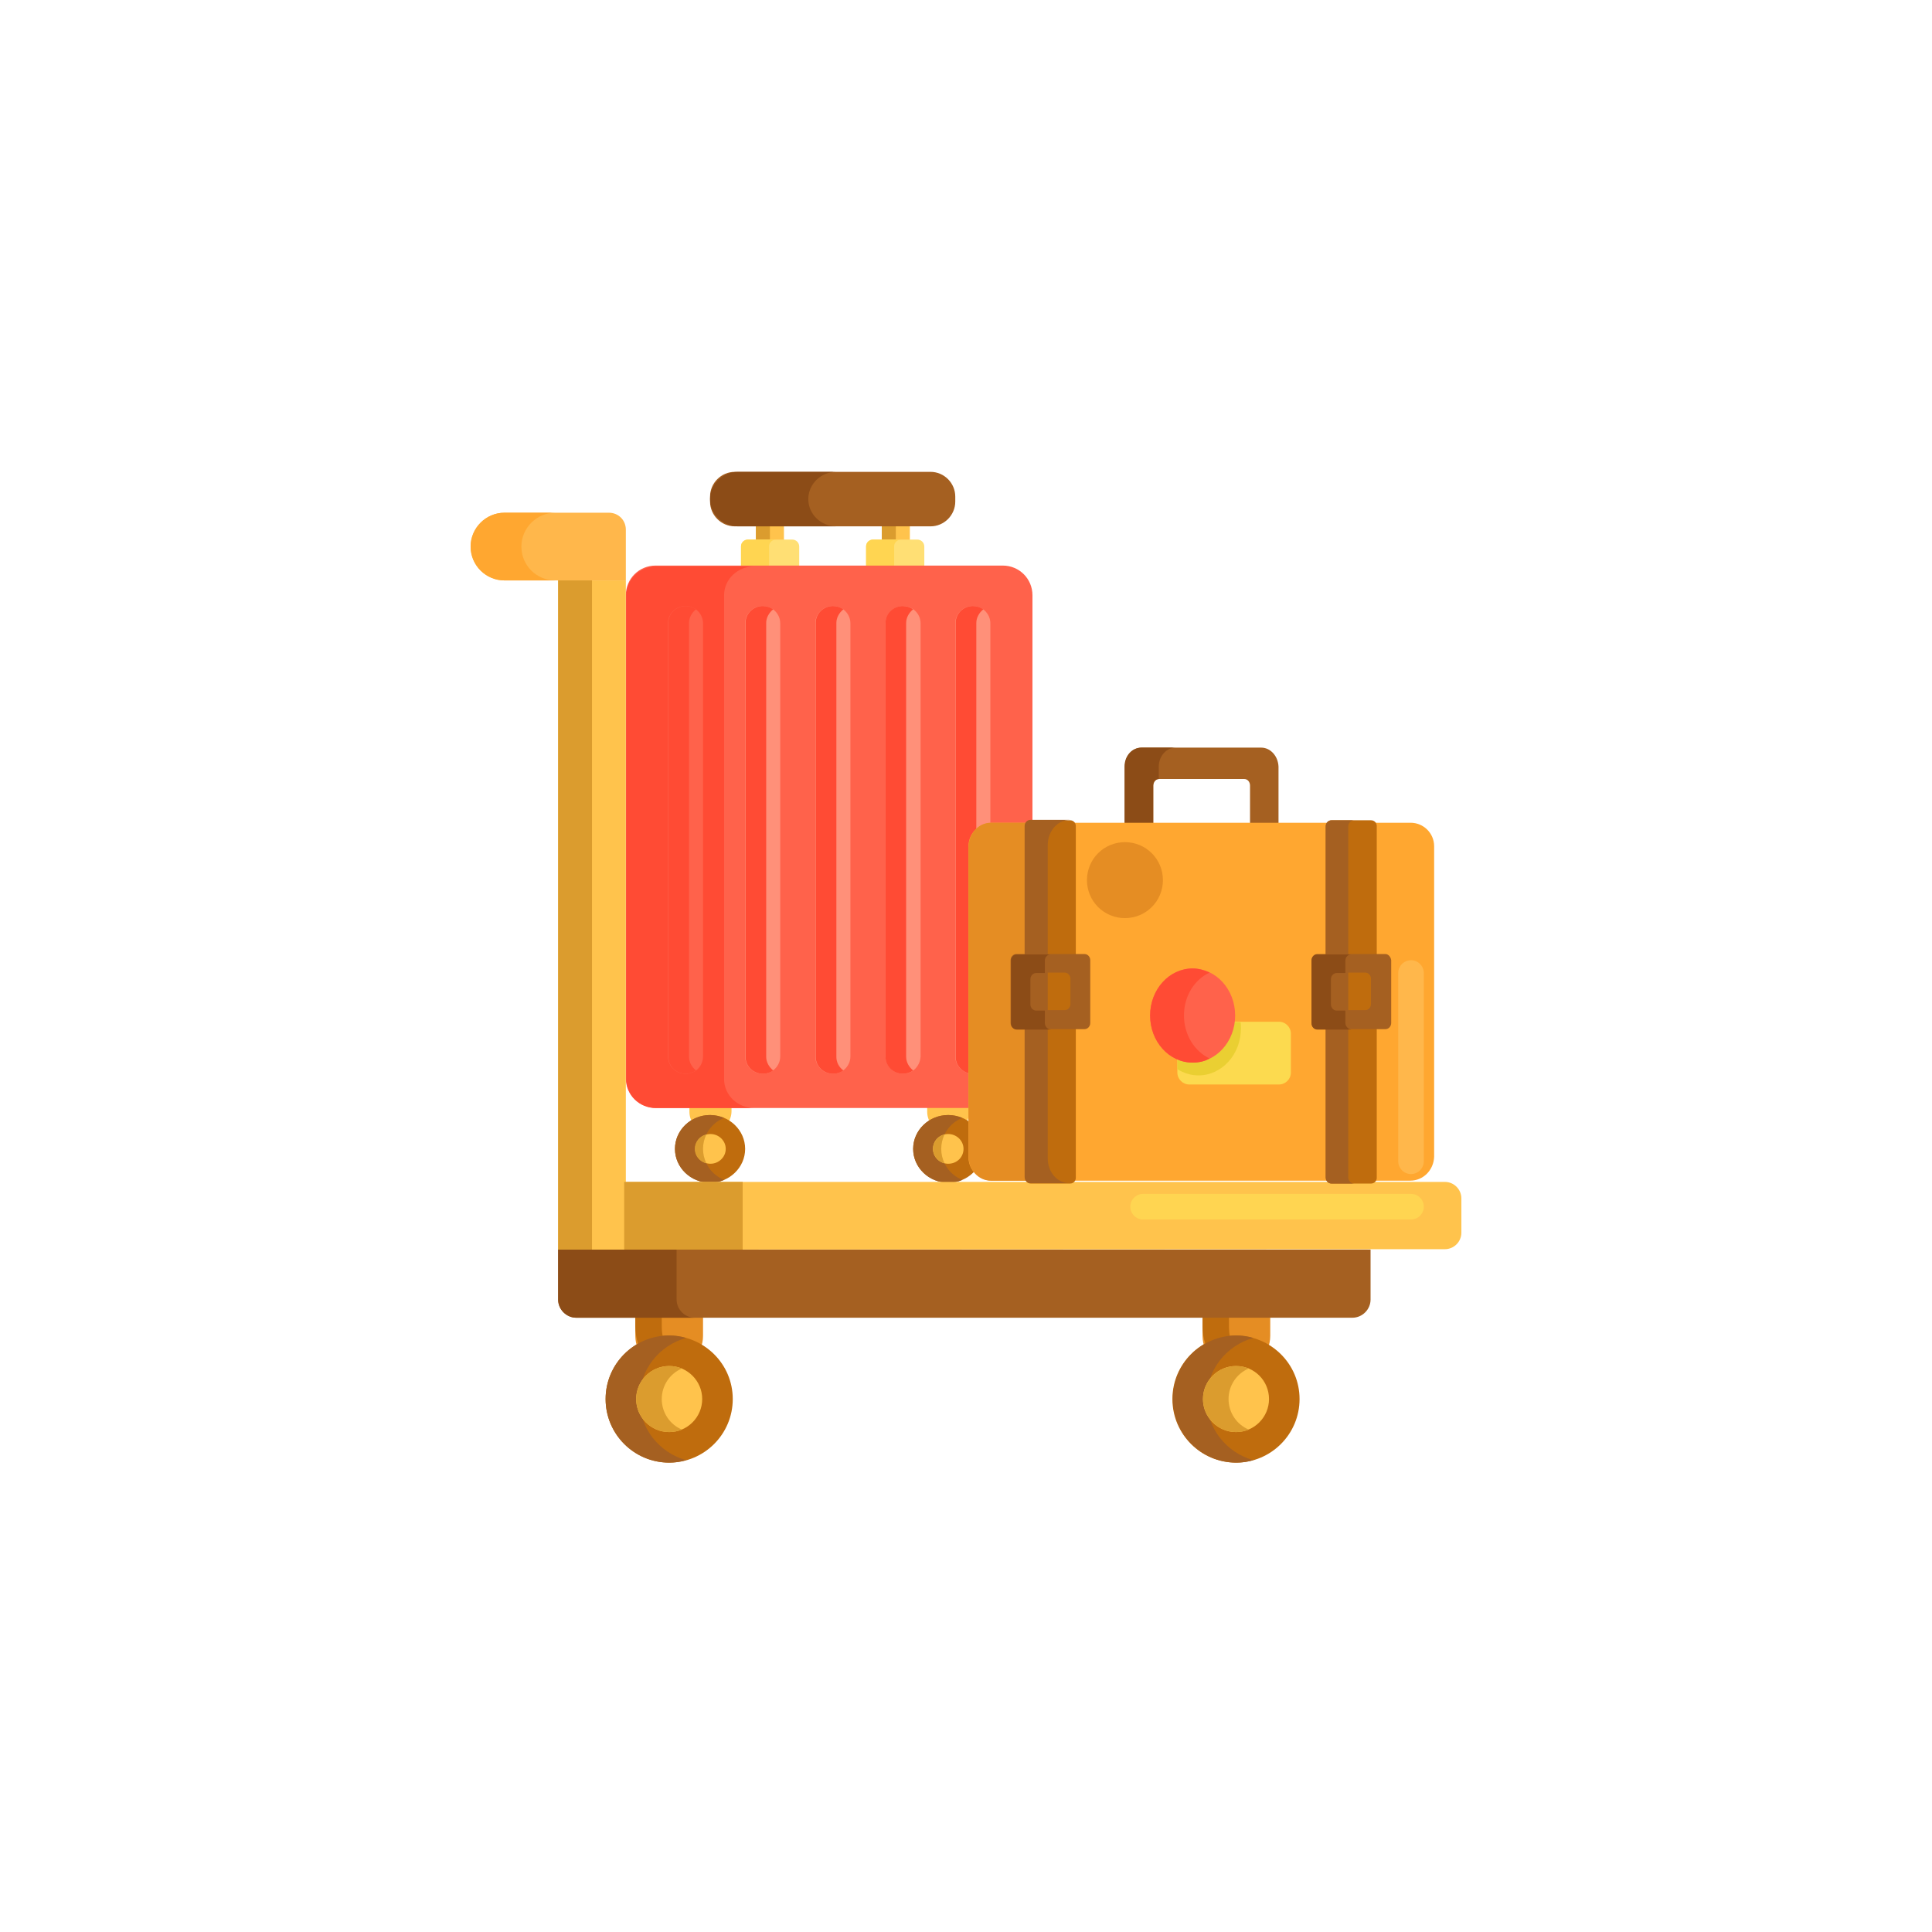 <?xml version="1.0" encoding="utf-8"?>
<!-- Generator: Adobe Illustrator 24.2.3, SVG Export Plug-In . SVG Version: 6.00 Build 0)  -->
<svg version="1.1" id="Layer_1" xmlns="http://www.w3.org/2000/svg" xmlns:xlink="http://www.w3.org/1999/xlink" x="0px" y="0px"
	 viewBox="0 0 468 468" style="enable-background:new 0 0 468 468;" xml:space="preserve">
<style type="text/css">
	.st0{fill:#FFC34C;}
	.st1{fill:#DB9C2E;}
	.st2{fill:#A56021;}
	.st3{fill:#FFDF74;}
	.st4{fill:#8C4C17;}
	.st5{fill:#FFD551;}
	.st6{fill:#BF6C0D;}
	.st7{fill:#FF624B;}
	.st8{fill:#FF4B34;}
	.st9{fill:#FF9079;}
	.st10{fill:#FFB74B;}
	.st11{fill:#E58D23;}
	.st12{fill:#FFA730;}
	.st13{fill:#FCDA4F;}
	.st14{fill:#EACF32;}
</style>
<g>
	<path class="st0" d="M183.1,118.3h6.8V184h-6.8V118.3z"/>
	<path class="st0" d="M213.6,118.3h6.8V184h-6.8V118.3z"/>
	<path class="st1" d="M183.1,118.3h3.4V184h-3.4V118.3z"/>
	<path class="st1" d="M213.6,118.3h3.4V184h-3.4V118.3z"/>
	<path class="st2" d="M225.4,127.5H178c-3.3,0-6-2.7-6-6v-1.2c0-3.3,2.7-6,6-6h47.4c3.3,0,6,2.7,6,6v1.2
		C231.4,124.8,228.7,127.5,225.4,127.5z"/>
	<path class="st3" d="M193.6,137.2h-14.1v-4.8c0-0.9,0.7-1.7,1.7-1.7h10.7c0.9,0,1.7,0.7,1.7,1.7V137.2z"/>
	<path class="st3" d="M223.9,137.2h-14.1v-4.8c0-0.9,0.7-1.7,1.7-1.7h10.7c0.9,0,1.7,0.7,1.7,1.7V137.2z"/>
	<path class="st4" d="M195.8,120.9c0-3.6,3-6.6,6.8-6.6h-23.8c-3.7,0-6.8,2.9-6.8,6.6c0,3.6,3,6.6,6.8,6.6h23.8
		C198.8,127.5,195.8,124.5,195.8,120.9z"/>
	<path class="st5" d="M188,130.7h-6.8c-0.9,0-1.7,0.7-1.7,1.6v4.9h6.8v-4.9C186.3,131.4,187.1,130.7,188,130.7z"/>
	<path class="st5" d="M218.3,130.7h-6.8c-0.9,0-1.7,0.7-1.7,1.6v4.9h6.8v-4.9C216.6,131.4,217.4,130.7,218.3,130.7z"/>
	<path class="st0" d="M229.8,274.3h-0.2c-2.8,0-5-2.2-5-5v-19.6h10.2v19.6C234.8,272.1,232.6,274.3,229.8,274.3z"/>
	<path class="st0" d="M172.1,274.3H172c-2.8,0-5-2.2-5-5v-19.6h10.2v19.6C177.1,272.1,174.9,274.3,172.1,274.3z"/>
	<path class="st6" d="M238.2,278.3c0-4.5-3.8-8.2-8.5-8.2c-4.7,0-8.5,3.7-8.5,8.2c0,4.5,3.8,8.2,8.5,8.2
		C234.4,286.5,238.2,282.8,238.2,278.3z"/>
	<path class="st6" d="M180.5,278.3c0-4.5-3.8-8.2-8.5-8.2c-4.7,0-8.5,3.7-8.5,8.2c0,4.5,3.8,8.2,8.5,8.2
		C176.7,286.5,180.5,282.8,180.5,278.3z"/>
	<path class="st2" d="M228,278.3c0-3.4,2.1-6.3,5.1-7.5c-1-0.4-2.2-0.7-3.4-0.7c-4.7,0-8.5,3.7-8.5,8.2c0,4.5,3.8,8.2,8.5,8.2
		c1.2,0,2.4-0.2,3.4-0.7C230.1,284.6,228,281.7,228,278.3z"/>
	<path class="st2" d="M170.3,278.3c0-3.4,2.1-6.3,5.1-7.5c-1-0.4-2.2-0.7-3.4-0.7c-4.7,0-8.5,3.7-8.5,8.2c0,4.5,3.8,8.2,8.5,8.2
		c1.2,0,2.4-0.2,3.4-0.7C172.4,284.6,170.3,281.7,170.3,278.3z"/>
	<path class="st0" d="M233.4,278.3c0-2-1.7-3.6-3.7-3.6c-2.1,0-3.7,1.6-3.7,3.6c0,2,1.7,3.6,3.7,3.6
		C231.8,281.9,233.4,280.3,233.4,278.3z"/>
	<path class="st0" d="M175.8,278.3c0-2-1.7-3.6-3.7-3.6c-2.1,0-3.7,1.6-3.7,3.6c0,2,1.7,3.6,3.7,3.6
		C174.1,281.9,175.8,280.3,175.8,278.3z"/>
	<path class="st1" d="M228,278.3c0-1.3,0.3-2.4,0.8-3.5c-1.6,0.4-2.8,1.8-2.8,3.5c0,1.7,1.2,3.1,2.8,3.5
		C228.3,280.7,228,279.6,228,278.3z"/>
	<path class="st1" d="M170.3,278.3c0-1.3,0.3-2.4,0.8-3.5c-1.6,0.4-2.8,1.8-2.8,3.5c0,1.7,1.2,3.1,2.8,3.5
		C170.6,280.7,170.3,279.6,170.3,278.3z"/>
	<path class="st7" d="M242.9,268.4h-84.1c-4,0-7.2-3.2-7.2-7.2v-117c0-4,3.2-7.2,7.2-7.2h84.1c4,0,7.2,3.2,7.2,7.2v117
		C250.1,265.2,246.9,268.4,242.9,268.4z"/>
	<path class="st8" d="M175.4,261.4V144.2c0-3.9,3.3-7,7.3-7H159c-4,0-7.3,3.2-7.3,7v117.2c0,3.9,3.3,7,7.3,7h23.7
		C178.7,268.4,175.4,265.3,175.4,261.4z"/>
	<path class="st7" d="M166.2,260.1H166c-2.3,0-4.2-1.9-4.2-4.2V151c0-2.3,1.9-4.2,4.2-4.2h0.1c2.3,0,4.2,1.9,4.2,4.2v104.9
		C170.3,258.2,168.5,260.1,166.2,260.1z"/>
	<path class="st9" d="M235.7,260.1h-0.1c-2.3,0-4.2-1.9-4.2-4.2V151c0-2.3,1.9-4.2,4.2-4.2h0.1c2.3,0,4.2,1.9,4.2,4.2v104.9
		C239.9,258.2,238,260.1,235.7,260.1z"/>
	<path class="st9" d="M218.8,260.1h-0.1c-2.3,0-4.2-1.9-4.2-4.2V151c0-2.3,1.9-4.2,4.2-4.2h0.1c2.3,0,4.2,1.9,4.2,4.2v104.9
		C222.9,258.2,221.1,260.1,218.8,260.1z"/>
	<path class="st9" d="M201.8,260.1h-0.1c-2.3,0-4.2-1.9-4.2-4.2V151c0-2.3,1.9-4.2,4.2-4.2h0.1c2.3,0,4.2,1.9,4.2,4.2v104.9
		C206,258.2,204.1,260.1,201.8,260.1z"/>
	<path class="st9" d="M184.8,260.1h-0.1c-2.3,0-4.2-1.9-4.2-4.2V151c0-2.3,1.9-4.2,4.2-4.2h0.1c2.3,0,4.2,1.9,4.2,4.2v104.9
		C189,258.2,187.1,260.1,184.8,260.1z"/>
	<g>
		<path class="st8" d="M236.5,256V150.9c0-1.3,0.7-2.5,1.7-3.3c-0.7-0.5-1.6-0.8-2.5-0.8c-2.3,0-4.2,1.8-4.2,4.1V256
			c0,2.3,1.9,4.1,4.2,4.1c1,0,1.8-0.3,2.5-0.8C237.2,258.5,236.5,257.3,236.5,256z"/>
		<path class="st8" d="M219.5,256V150.9c0-1.3,0.7-2.5,1.7-3.3c-0.7-0.5-1.6-0.8-2.5-0.8c-2.3,0-4.2,1.8-4.2,4.1V256
			c0,2.3,1.9,4.1,4.2,4.1c1,0,1.8-0.3,2.5-0.8C220.2,258.5,219.5,257.3,219.5,256z"/>
		<path class="st8" d="M202.6,256V150.9c0-1.3,0.7-2.5,1.7-3.3c-0.7-0.5-1.6-0.8-2.5-0.8c-2.3,0-4.2,1.8-4.2,4.1V256
			c0,2.3,1.9,4.1,4.2,4.1c1,0,1.8-0.3,2.5-0.8C203.2,258.5,202.6,257.3,202.6,256z"/>
		<path class="st8" d="M185.6,256V150.9c0-1.3,0.7-2.5,1.7-3.3c-0.7-0.5-1.6-0.8-2.5-0.8c-2.3,0-4.2,1.8-4.2,4.1V256
			c0,2.3,1.9,4.1,4.2,4.1c1,0,1.8-0.3,2.5-0.8C186.3,258.5,185.6,257.3,185.6,256z"/>
		<path class="st8" d="M166.9,256V150.9c0-1.3,0.7-2.5,1.7-3.3c-0.7-0.5-1.6-0.8-2.5-0.8c-2.3,0-4.2,1.8-4.2,4.1V256
			c0,2.3,1.9,4.1,4.2,4.1c1,0,1.8-0.3,2.5-0.8C167.6,258.5,166.9,257.3,166.9,256z"/>
	</g>
	<path class="st0" d="M135.2,140.6h16.4v162.1h-16.4V140.6z"/>
	<path class="st0" d="M151.2,302.7v-16.4H350c2.2,0,4,1.8,4,4v8.3c0,2.2-1.8,4-4,4L151.2,302.7L151.2,302.7z"/>
	<path class="st10" d="M114,132.4c0-4.5,3.7-8.2,8.2-8.2h25.3c2.3,0,4.1,1.8,4.1,4.1v12.3h-29.4C117.7,140.6,114,137,114,132.4z"/>
	<path class="st11" d="M162.1,331.8c-4.5,0-8.2-3.7-8.2-8.2v-19.5h16.4v19.5C170.3,328.1,166.6,331.8,162.1,331.8z"/>
	<path class="st6" d="M160.3,321.3v-17.2h-6.4v17.2c0,5.8,3.7,10.5,8.2,10.5c1.1,0,2.2-0.3,3.2-0.8
		C162.4,329.4,160.3,325.6,160.3,321.3z"/>
	<path class="st11" d="M299.5,331.8c-4.5,0-8.2-3.7-8.2-8.2v-19.5h16.4v19.5C307.7,328.1,304,331.8,299.5,331.8z"/>
	<path class="st6" d="M297.7,321.3v-17.2h-6.4v17.2c0,5.8,3.7,10.5,8.2,10.5c1.1,0,2.2-0.3,3.2-0.8
		C299.7,329.4,297.7,325.6,297.7,321.3z"/>
	<path class="st2" d="M135.2,314.8v-12.1H332v12.1c0,2.4-2,4.4-4.4,4.4h-188C137.2,319.2,135.2,317.2,135.2,314.8z"/>
	<path class="st6" d="M177.5,338.9c0,8.5-6.9,15.4-15.4,15.4c-8.5,0-15.4-6.9-15.4-15.4c0-8.5,6.9-15.4,15.4-15.4
		C170.6,323.6,177.5,330.4,177.5,338.9z"/>
	<path class="st6" d="M314.8,338.9c0,8.5-6.9,15.4-15.4,15.4c-8.5,0-15.4-6.9-15.4-15.4c0-8.5,6.9-15.4,15.4-15.4
		C307.9,323.6,314.8,330.4,314.8,338.9z"/>
	<path class="st2" d="M154.9,338.9c0-7.1,4.8-13,11.3-14.8c-1.3-0.4-2.7-0.6-4.1-0.6c-8.5,0-15.4,6.9-15.4,15.4
		c0,8.5,6.9,15.4,15.4,15.4c1.4,0,2.8-0.2,4.1-0.6C159.7,351.9,154.9,346,154.9,338.9z"/>
	<path class="st2" d="M292.3,338.9c0-7.1,4.8-13,11.3-14.8c-1.3-0.4-2.7-0.6-4.1-0.6c-8.5,0-15.4,6.9-15.4,15.4
		c0,8.5,6.9,15.4,15.4,15.4c1.4,0,2.8-0.2,4.1-0.6C297.1,351.9,292.3,346,292.3,338.9z"/>
	<path class="st0" d="M170.1,338.9c0,4.4-3.6,8-8,8c-4.4,0-8-3.6-8-8c0-4.4,3.6-8,8-8C166.5,330.9,170.1,334.5,170.1,338.9z"/>
	<path class="st0" d="M307.4,338.9c0,4.4-3.6,8-8,8c-4.4,0-8-3.6-8-8c0-4.4,3.6-8,8-8C303.9,330.9,307.4,334.5,307.4,338.9z"/>
	<path class="st1" d="M160.3,338.9c0-3.3,2-6.2,4.9-7.4c-0.9-0.4-2-0.6-3.1-0.6c-4.4,0-8,3.6-8,8c0,4.4,3.6,8,8,8
		c1.1,0,2.1-0.2,3.1-0.6C162.3,345.1,160.3,342.2,160.3,338.9z"/>
	<path class="st1" d="M297.6,338.9c0-3.3,2-6.2,4.9-7.4c-0.9-0.4-2-0.6-3.1-0.6c-4.4,0-8,3.6-8,8c0,4.4,3.6,8,8,8
		c1.1,0,2.1-0.2,3.1-0.6C299.6,345.1,297.6,342.2,297.6,338.9z"/>
	<path class="st4" d="M163.9,314.8v-12.1h-28.7v12.1c0,2.4,2,4.4,4.4,4.4h28.7C165.9,319.2,163.9,317.2,163.9,314.8z"/>
	<path class="st1" d="M151.2,286.3h28.7v16.4h-28.7V286.3z"/>
	<path class="st1" d="M135.2,140.6h8.2v162.1h-8.2V140.6z"/>
	<path class="st12" d="M126.3,132.4c0-4.5,3.7-8.2,8.2-8.2h-12.3c-4.5,0-8.2,3.7-8.2,8.2c0,4.5,3.7,8.2,8.2,8.2h12.3
		C130,140.6,126.3,137,126.3,132.4z"/>
	<path class="st5" d="M341.8,295.4h-64.9c-1.7,0-3.1-1.4-3.1-3.1c0-1.7,1.4-3.1,3.1-3.1h64.9c1.7,0,3.1,1.4,3.1,3.1
		C344.9,294,343.5,295.4,341.8,295.4z"/>
	<path class="st2" d="M305.5,181.1h-28.9c-2.3,0-4.1,2-4.1,4.6v18.2h6.9v-13.6c0-0.9,0.6-1.6,1.4-1.6h20.6c0.8,0,1.4,0.7,1.4,1.6
		v13.6h6.9v-18.2C309.6,183.2,307.8,181.1,305.5,181.1z"/>
	<path class="st4" d="M280.7,185.7c0-2.5,1.8-4.6,4.1-4.6h-8.3c-2.3,0-4.1,2-4.1,4.6v18.2h6.9v-13.6c0-0.9,0.6-1.6,1.4-1.6V185.7z"
		/>
	<path class="st12" d="M341.6,286H240.3c-3.1,0-5.7-2.5-5.7-5.7V205c0-3.1,2.5-5.7,5.7-5.7h101.4c3.1,0,5.7,2.5,5.7,5.7v75.2
		C347.3,283.4,344.8,286,341.6,286z"/>
	<path class="st10" d="M341.8,284.4c-1.7,0-3.1-1.4-3.1-3.1v-45.6c0-1.7,1.4-3.1,3.1-3.1c1.7,0,3.1,1.4,3.1,3.1v45.6
		C344.9,283,343.5,284.4,341.8,284.4z"/>
	<path class="st11" d="M253.8,280v-74.7c0-3.3,2.4-6,5.4-6H240c-3,0-5.4,2.7-5.4,6V280c0,3.3,2.4,6,5.4,6h19.2
		C256.2,286,253.8,283.3,253.8,280z"/>
	<path class="st6" d="M259.2,286.7h-9.5c-0.8,0-1.4-0.6-1.4-1.4v-85.2c0-0.8,0.6-1.4,1.4-1.4h9.5c0.8,0,1.4,0.6,1.4,1.4v85.2
		C260.6,286.1,260,286.7,259.2,286.7z"/>
	<path class="st6" d="M332.1,286.7h-9.5c-0.8,0-1.4-0.6-1.4-1.4v-85.2c0-0.8,0.6-1.4,1.4-1.4h9.5c0.8,0,1.4,0.6,1.4,1.4v85.2
		C333.5,286.1,332.9,286.7,332.1,286.7z"/>
	<path class="st13" d="M309.8,262.7h-21.7c-1.6,0-2.9-1.3-2.9-2.9v-9.4c0-1.6,1.3-2.9,2.9-2.9h21.7c1.6,0,2.9,1.3,2.9,2.9v9.4
		C312.7,261.4,311.4,262.7,309.8,262.7z"/>
	<path class="st2" d="M253.8,280.6v-75.9c0-3.4,2.4-6.1,5.4-6.1h-9.6c-0.8,0-1.4,0.7-1.4,1.5v85c0,0.8,0.6,1.5,1.4,1.5h9.6
		C256.2,286.7,253.8,284,253.8,280.6z"/>
	<path class="st2" d="M262.7,231.1h-16.5c-0.8,0-1.4,0.7-1.4,1.5v15.2c0,0.8,0.6,1.5,1.4,1.5h16.5c0.8,0,1.4-0.7,1.4-1.5v-15.2
		C264.1,231.8,263.5,231.1,262.7,231.1z M259.3,243.2c0,0.8-0.6,1.5-1.4,1.5H251c-0.8,0-1.4-0.7-1.4-1.5v-6.1c0-0.8,0.6-1.5,1.4-1.5
		h6.9c0.8,0,1.4,0.7,1.4,1.5V243.2z"/>
	<path class="st4" d="M253.1,247.8v-3H251c-0.8,0-1.4-0.7-1.4-1.5v-6.1c0-0.8,0.6-1.5,1.4-1.5h2.1v-3c0-0.8,0.6-1.5,1.4-1.5h-8.2
		c-0.8,0-1.4,0.7-1.4,1.5v15.2c0,0.8,0.6,1.5,1.4,1.5h8.2C253.7,249.3,253.1,248.6,253.1,247.8z"/>
	<path class="st14" d="M285.2,250.6v8.4c1.5,0.9,3.2,1.5,5.1,1.5c5.7,0,10.3-5.1,10.3-11.4c0-0.5,0-1-0.1-1.5H288
		C286.4,247.5,285.2,248.9,285.2,250.6z"/>
	<path class="st7" d="M299.2,246c0-6.3-4.6-11.4-10.3-11.4c-5.7,0-10.3,5.1-10.3,11.4c0,6.3,4.6,11.4,10.3,11.4
		C294.6,257.4,299.2,252.3,299.2,246z"/>
	<path class="st8" d="M286.8,246c0-4.7,2.5-8.7,6.2-10.4c-1.3-0.6-2.7-1-4.1-1c-5.7,0-10.3,5.1-10.3,11.4c0,6.3,4.6,11.4,10.3,11.4
		c1.5,0,2.9-0.3,4.1-1C289.4,254.7,286.8,250.7,286.8,246z"/>
	<path class="st2" d="M326.6,285.2v-85c0-0.8,0.6-1.5,1.4-1.5h-5.5c-0.8,0-1.4,0.7-1.4,1.5v85c0,0.8,0.6,1.5,1.4,1.5h5.5
		C327.2,286.7,326.6,286,326.6,285.2z"/>
	<path class="st2" d="M335.6,231.1h-16.5c-0.8,0-1.4,0.7-1.4,1.5v15.2c0,0.8,0.6,1.5,1.4,1.5h16.5c0.8,0,1.4-0.7,1.4-1.5v-15.2
		C336.9,231.8,336.3,231.1,335.6,231.1z M332.1,243.2c0,0.8-0.6,1.5-1.4,1.5h-6.9c-0.8,0-1.4-0.7-1.4-1.5v-6.1
		c0-0.8,0.6-1.5,1.4-1.5h6.9c0.8,0,1.4,0.7,1.4,1.5V243.2z"/>
	<path class="st4" d="M325.9,247.8v-3h-2.1c-0.8,0-1.4-0.7-1.4-1.5v-6.1c0-0.8,0.6-1.5,1.4-1.5h2.1v-3c0-0.8,0.6-1.5,1.4-1.5h-8.2
		c-0.8,0-1.4,0.7-1.4,1.5v15.2c0,0.8,0.6,1.5,1.4,1.5h8.2C326.6,249.3,325.9,248.6,325.9,247.8z"/>
	<path class="st11" d="M281.7,213.2c0,5.1-4.1,9.2-9.2,9.2s-9.2-4.1-9.2-9.2s4.1-9.2,9.2-9.2S281.7,208.1,281.7,213.2z"/>
</g>
</svg>
